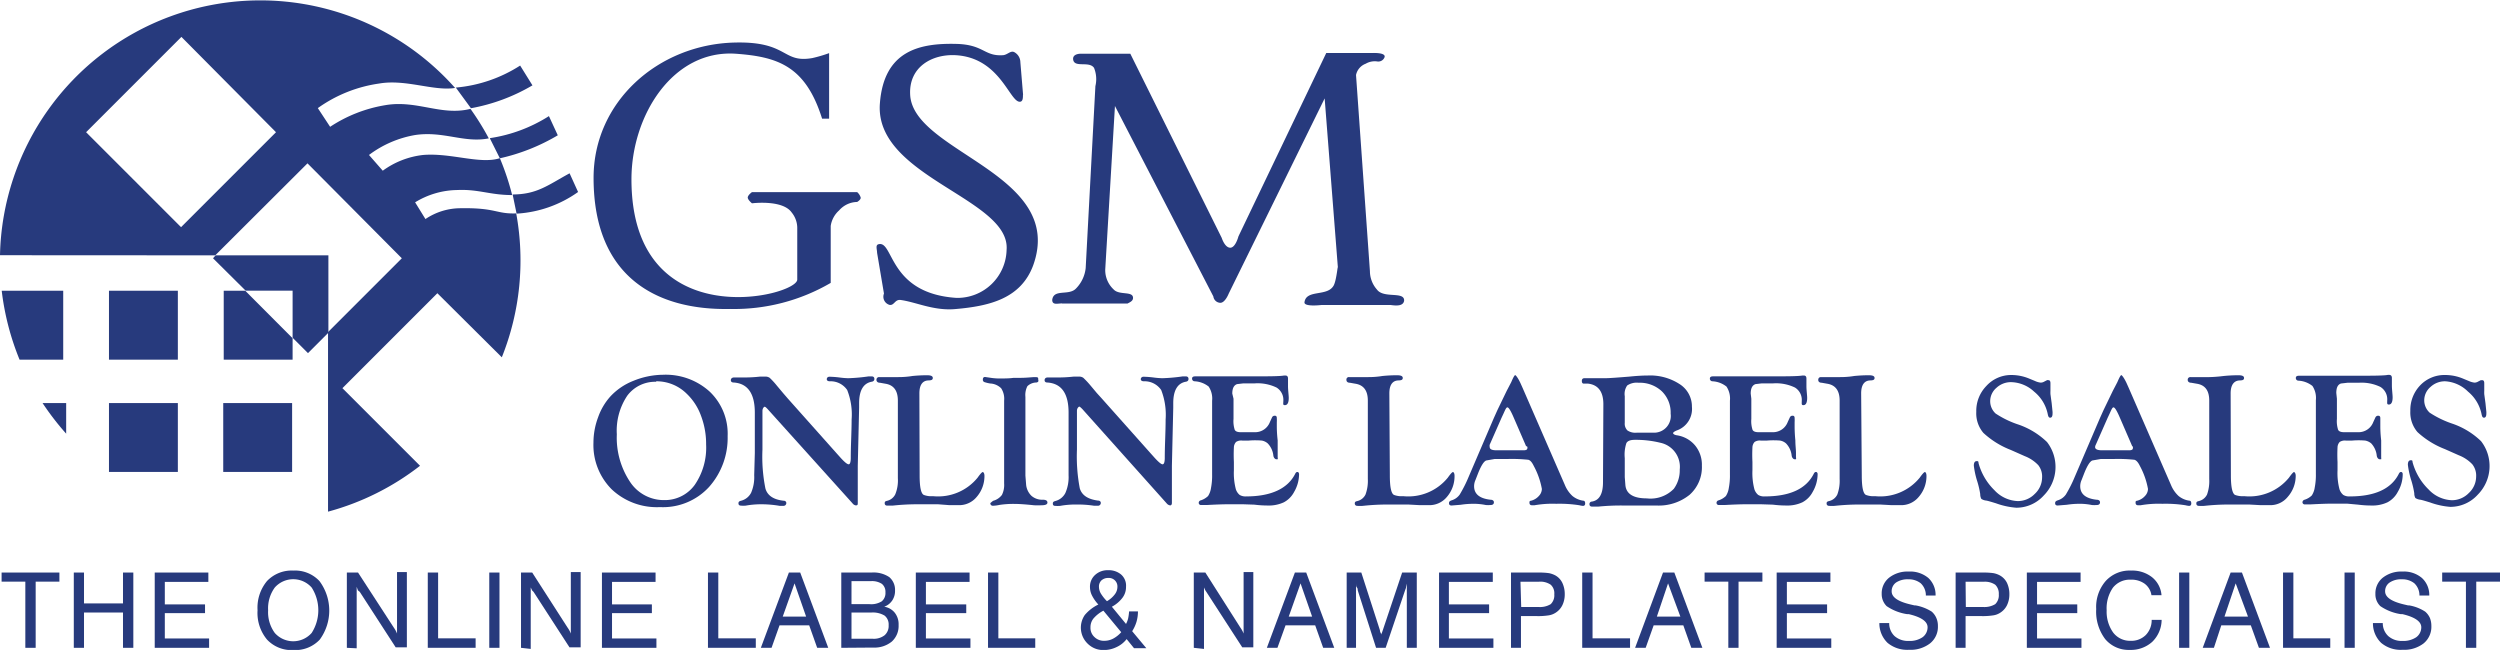<svg xmlns="http://www.w3.org/2000/svg" viewBox="0 0 203.26 52.84" width="203.26" height="52.84"><defs><style>.b0f28f31-c4e7-4508-87f1-e9c09e784ddf,.fa4d5441-23c5-45c0-8127-b7e79d47fe2a{fill:#273a7d;}.b0f28f31-c4e7-4508-87f1-e9c09e784ddf{fill-rule:evenodd;}</style></defs><g id="a159a235-d8e4-428c-a484-0374648282a6" data-name="Layer 2"><g id="beb7ffab-6319-43ca-935c-c8e34c2f1c85" data-name="Layer 2"><path class="fa4d5441-23c5-45c0-8127-b7e79d47fe2a" d="M2.06,52.67V47.29H.13v-.74h4.7v.74H2.9v5.38Z"/><path class="fa4d5441-23c5-45c0-8127-b7e79d47fe2a" d="M6,52.67V46.55h.83v2.51H10V46.55h.84v6.12H10V49.8H6.83v2.87Z"/><path class="fa4d5441-23c5-45c0-8127-b7e79d47fe2a" d="M12.58,52.67V46.55h4.36v.76H13.4v1.83h3.27v.71H13.4v2.06H17v.76Z"/><path class="fa4d5441-23c5-45c0-8127-b7e79d47fe2a" d="M20.94,49.62a3.39,3.39,0,0,1,.77-2.38,2.76,2.76,0,0,1,2.13-.85,2.71,2.71,0,0,1,2.13.85A4,4,0,0,1,26,52a2.71,2.71,0,0,1-2.13.85A2.72,2.72,0,0,1,21.71,52,3.38,3.38,0,0,1,20.94,49.62Zm.86,0a2.86,2.86,0,0,0,.54,1.84,2,2,0,0,0,3,0,3.42,3.42,0,0,0,0-3.69,2,2,0,0,0-3,0A2.87,2.87,0,0,0,21.8,49.62Z"/><path class="fa4d5441-23c5-45c0-8127-b7e79d47fe2a" d="M28.2,52.67V46.55h.91L32,51a2.92,2.92,0,0,1,.17.27,2.35,2.35,0,0,1,.11.24v-5h.8v6.12h-.91l-2.92-4.51L29.1,48,29,47.71v5Z"/><path class="fa4d5441-23c5-45c0-8127-b7e79d47fe2a" d="M34.78,52.67V46.55h.84V51.9h3.05v.77Z"/><path class="fa4d5441-23c5-45c0-8127-b7e79d47fe2a" d="M39.78,52.67V46.55h.83v6.12Z"/><path class="fa4d5441-23c5-45c0-8127-b7e79d47fe2a" d="M42.36,52.67V46.55h.91L46.13,51a2.92,2.92,0,0,1,.17.27,2.35,2.35,0,0,1,.11.24v-5h.8v6.12H46.3l-2.92-4.51L43.26,48l-.11-.24v5Z"/><path class="fa4d5441-23c5-45c0-8127-b7e79d47fe2a" d="M48.94,52.67V46.55H53.3v.76H49.76v1.83H53v.71H49.76v2.06h3.61v.76Z"/><path class="fa4d5441-23c5-45c0-8127-b7e79d47fe2a" d="M57.56,52.67V46.55h.84V51.9h3.05v.77Z"/><path class="fa4d5441-23c5-45c0-8127-b7e79d47fe2a" d="M61.86,52.67l2.28-6.12h.92l2.28,6.12h-.9l-.65-1.83H63.38l-.65,1.83Zm1.78-2.54h1.9l-.94-2.7Z"/><path class="fa4d5441-23c5-45c0-8127-b7e79d47fe2a" d="M68.4,52.67V46.55h2.47a2.3,2.3,0,0,1,1.43.37A1.35,1.35,0,0,1,72.77,48a1.4,1.4,0,0,1-.22.81,1.34,1.34,0,0,1-.66.52,1.35,1.35,0,0,1,.86.49,1.51,1.51,0,0,1,.31,1,1.71,1.71,0,0,1-.55,1.34,2.22,2.22,0,0,1-1.52.49Zm.83-3.55h1.46a1.62,1.62,0,0,0,1-.23.87.87,0,0,0,.3-.73.83.83,0,0,0-.29-.69,1.47,1.47,0,0,0-.9-.22H69.23Zm0,2.81h1.69a1.43,1.43,0,0,0,1-.28,1,1,0,0,0,.33-.82.92.92,0,0,0-.33-.78,1.86,1.86,0,0,0-1.06-.25H69.23Z"/><path class="fa4d5441-23c5-45c0-8127-b7e79d47fe2a" d="M74.46,52.67V46.55h4.37v.76H75.28v1.83h3.28v.71H75.28v2.06H78.9v.76Z"/><path class="fa4d5441-23c5-45c0-8127-b7e79d47fe2a" d="M80.33,52.67V46.55h.84V51.9h3v.77Z"/><path class="fa4d5441-23c5-45c0-8127-b7e79d47fe2a" d="M89.3,49.15a3.22,3.22,0,0,1-.51-.72,1.52,1.52,0,0,1-.17-.68,1.28,1.28,0,0,1,.41-1,1.49,1.49,0,0,1,1.06-.39,1.56,1.56,0,0,1,1.06.35,1.2,1.2,0,0,1,.4,1,1.44,1.44,0,0,1-.28.88,2.64,2.64,0,0,1-.87.74l1.15,1.4a1.92,1.92,0,0,0,.17-.44,4.28,4.28,0,0,0,.08-.58h.72a3,3,0,0,1-.12.85,3.08,3.08,0,0,1-.35.76l1.15,1.38h-1l-.6-.74a2.2,2.2,0,0,1-.84.66,2.37,2.37,0,0,1-1,.23,1.78,1.78,0,0,1-1.31-.5A1.81,1.81,0,0,1,88.2,50,3.35,3.35,0,0,1,89.3,49.15Zm.41.5a2.74,2.74,0,0,0-.81.64,1.13,1.13,0,0,0-.24.71,1,1,0,0,0,.32.79,1.09,1.09,0,0,0,.81.31,1.54,1.54,0,0,0,.72-.18,2.36,2.36,0,0,0,.65-.52Zm.29-.77a2.14,2.14,0,0,0,.64-.56,1,1,0,0,0,.21-.6.69.69,0,0,0-.73-.73.81.81,0,0,0-.57.2.69.69,0,0,0-.2.53,1.1,1.1,0,0,0,.15.53A3.4,3.4,0,0,0,90,48.88Z"/><path class="fa4d5441-23c5-45c0-8127-b7e79d47fe2a" d="M97.06,52.67V46.55H98L100.83,51a2.92,2.92,0,0,1,.17.27,2.35,2.35,0,0,1,.11.24v-5h.79v6.12H101l-2.92-4.51A2.25,2.25,0,0,1,98,48a2.56,2.56,0,0,1-.11-.24v5Z"/><path class="fa4d5441-23c5-45c0-8127-b7e79d47fe2a" d="M103,52.67l2.28-6.12h.92l2.28,6.12h-.9l-.65-1.83h-2.41l-.66,1.83Zm1.78-2.54h1.9l-.94-2.7Z"/><path class="fa4d5441-23c5-45c0-8127-b7e79d47fe2a" d="M110.25,47.45v5.22h-.76V46.55h1.19l1.51,4.68c0,.14.08.24.1.31s0,.14,0,.2c0-.11,0-.2.06-.28l.08-.23,1.57-4.68h1.19v6.12h-.81V47.45l-.06.27c0,.09-.05.18-.08.27l-1.58,4.68h-.78L110.39,48c0-.08,0-.16-.08-.25S110.27,47.56,110.25,47.45Z"/><path class="fa4d5441-23c5-45c0-8127-b7e79d47fe2a" d="M117,52.67V46.55h4.37v.76H117.8v1.83h3.27v.71H117.8v2.06h3.62v.76Z"/><path class="fa4d5441-23c5-45c0-8127-b7e79d47fe2a" d="M122.85,52.67V46.55h2.25a5.67,5.67,0,0,1,.84.05,1.92,1.92,0,0,1,.51.18,1.38,1.38,0,0,1,.57.6,2.13,2.13,0,0,1,.2.94,2,2,0,0,1-.2.9,1.51,1.51,0,0,1-.58.62,1.4,1.4,0,0,1-.52.19,5.55,5.55,0,0,1-1,.06h-1.26v2.58Zm.83-3.32h1.4a1.68,1.68,0,0,0,1-.23,1,1,0,0,0,.29-.8.94.94,0,0,0-.29-.78,1.49,1.49,0,0,0-1-.24h-1.46Z"/><path class="fa4d5441-23c5-45c0-8127-b7e79d47fe2a" d="M128.64,52.67V46.55h.84V51.9h3.05v.77Z"/><path class="fa4d5441-23c5-45c0-8127-b7e79d47fe2a" d="M132.94,52.67l2.27-6.12h.92l2.28,6.12h-.9l-.65-1.83h-2.41l-.65,1.83Zm1.77-2.54h1.91l-1-2.7Z"/><path class="fa4d5441-23c5-45c0-8127-b7e79d47fe2a" d="M140.52,52.67V47.29h-1.93v-.74h4.7v.74h-1.94v5.38Z"/><path class="fa4d5441-23c5-45c0-8127-b7e79d47fe2a" d="M144.45,52.67V46.55h4.37v.76h-3.54v1.83h3.27v.71h-3.27v2.06h3.61v.76Z"/><path class="fa4d5441-23c5-45c0-8127-b7e79d47fe2a" d="M152.8,50.66h.8a1.42,1.42,0,0,0,.44,1.06,1.65,1.65,0,0,0,1.15.39,1.84,1.84,0,0,0,1.12-.3,1,1,0,0,0,.41-.81c0-.47-.51-.83-1.54-1.07l-.14,0a4,4,0,0,1-1.65-.65,1.37,1.37,0,0,1-.4-1,1.62,1.62,0,0,1,.6-1.31,2.42,2.42,0,0,1,1.59-.5,2.3,2.3,0,0,1,1.6.52,1.87,1.87,0,0,1,.59,1.43h-.79a1.34,1.34,0,0,0-.42-1,1.57,1.57,0,0,0-1-.32,1.7,1.7,0,0,0-1,.26.86.86,0,0,0-.36.72c0,.47.5.82,1.51,1.06l.34.08.09,0a3.63,3.63,0,0,1,1.32.51,1.46,1.46,0,0,1,.37.51,1.59,1.59,0,0,1,.13.66,1.72,1.72,0,0,1-.64,1.41,2.59,2.59,0,0,1-1.71.52,2.5,2.5,0,0,1-1.74-.56A2.2,2.2,0,0,1,152.8,50.66Z"/><path class="fa4d5441-23c5-45c0-8127-b7e79d47fe2a" d="M159,52.67V46.55h2.25a5.61,5.61,0,0,1,.83.05,1.8,1.8,0,0,1,.51.18,1.4,1.4,0,0,1,.58.6,2.13,2.13,0,0,1,.2.94,2,2,0,0,1-.2.9,1.51,1.51,0,0,1-.58.62,1.4,1.4,0,0,1-.52.19,5.55,5.55,0,0,1-1,.06h-1.26v2.58Zm.83-3.32h1.39a1.7,1.7,0,0,0,1-.23,1,1,0,0,0,.29-.8,1,1,0,0,0-.29-.78,1.49,1.49,0,0,0-.95-.24h-1.46Z"/><path class="fa4d5441-23c5-45c0-8127-b7e79d47fe2a" d="M164.79,52.67V46.55h4.37v.76h-3.54v1.83h3.27v.71h-3.27v2.06h3.61v.76Z"/><path class="fa4d5441-23c5-45c0-8127-b7e79d47fe2a" d="M174.94,50.4h.81a2.53,2.53,0,0,1-.76,1.78,2.59,2.59,0,0,1-1.83.66,2.48,2.48,0,0,1-2-.88,3.7,3.7,0,0,1-.73-2.44,3.21,3.21,0,0,1,.77-2.28,2.63,2.63,0,0,1,2.07-.85,2.6,2.6,0,0,1,1.7.54,2.09,2.09,0,0,1,.77,1.46h-.82a1.41,1.41,0,0,0-.55-.93,1.83,1.83,0,0,0-1.13-.33,1.75,1.75,0,0,0-1.45.65,2.94,2.94,0,0,0-.51,1.84,2.91,2.91,0,0,0,.53,1.81,1.72,1.72,0,0,0,1.42.67,1.66,1.66,0,0,0,1.23-.47A1.73,1.73,0,0,0,174.94,50.4Z"/><path class="fa4d5441-23c5-45c0-8127-b7e79d47fe2a" d="M177.17,52.67V46.55H178v6.12Z"/><path class="fa4d5441-23c5-45c0-8127-b7e79d47fe2a" d="M179.09,52.67l2.27-6.12h.92l2.28,6.12h-.9L183,50.84H180.6L180,52.67Zm1.77-2.54h1.91l-1-2.7Z"/><path class="fa4d5441-23c5-45c0-8127-b7e79d47fe2a" d="M185.62,52.67V46.55h.84V51.9h3v.77Z"/><path class="fa4d5441-23c5-45c0-8127-b7e79d47fe2a" d="M190.62,52.67V46.55h.83v6.12Z"/><path class="fa4d5441-23c5-45c0-8127-b7e79d47fe2a" d="M192.93,50.66h.8a1.42,1.42,0,0,0,.45,1.06,1.64,1.64,0,0,0,1.15.39,1.88,1.88,0,0,0,1.12-.3,1,1,0,0,0,.41-.81c0-.47-.52-.83-1.54-1.07l-.14,0a4,4,0,0,1-1.65-.65,1.33,1.33,0,0,1-.4-1,1.62,1.62,0,0,1,.6-1.31,2.42,2.42,0,0,1,1.59-.5,2.27,2.27,0,0,1,1.59.52,1.87,1.87,0,0,1,.6,1.43h-.8a1.34,1.34,0,0,0-.42-1,1.55,1.55,0,0,0-1-.32,1.66,1.66,0,0,0-1,.26.84.84,0,0,0-.37.72c0,.47.51.82,1.52,1.06l.34.08.09,0a3.48,3.48,0,0,1,1.31.51,1.48,1.48,0,0,1,.38.51,1.76,1.76,0,0,1,.12.66,1.74,1.74,0,0,1-.63,1.41,2.59,2.59,0,0,1-1.71.52,2.46,2.46,0,0,1-1.74-.56A2.2,2.2,0,0,1,192.93,50.66Z"/><path class="fa4d5441-23c5-45c0-8127-b7e79d47fe2a" d="M200.49,52.67V47.29h-1.93v-.74h4.7v.74h-1.93v5.38Z"/><path class="fa4d5441-23c5-45c0-8127-b7e79d47fe2a" d="M61.14,16.53s2.49-.32,3.23.75a2,2,0,0,1,.45,1.32v4.13c0,1.37-13.48,4.7-13.48-8.15,0-5.2,3.37-10.57,8.5-10.21,3.4.25,5.66,1,7,5.28h.57V4.32a11.1,11.1,0,0,1-1.36.4c-2.49.44-1.93-1.38-6.35-1.26-6.15.16-11.44,4.77-11.44,11,0,8.14,5.21,10.78,11.1,10.66A15.57,15.57,0,0,0,67.54,23V18.37a2.1,2.1,0,0,1,.68-1.26,2,2,0,0,1,1.47-.69s.3-.17.29-.35a.94.94,0,0,0-.29-.45H61.14s-.29.2-.34.4.34.51.34.51Z"/><path class="fa4d5441-23c5-45c0-8127-b7e79d47fe2a" d="M83.17,7.7c0,.24,0,.54-.22.57-.85.12-1.59-3.55-5.21-3.78-1.91-.12-3.86.92-3.74,3.21.23,4.71,12.69,6.42,10,13.88-1,2.69-3.53,3.31-6.35,3.55-1.74.15-3.17-.57-4.42-.74-.47-.07-.52.46-.9.4a.69.69,0,0,1-.46-.92l-.56-3.32c0-.27-.15-.62.11-.69,1.25-.35.79,4,6.35,4.36a4,4,0,0,0,4.07-3.9c.34-4.19-10.79-5.93-10.3-11.93.33-4.24,3.17-4.9,6.23-4.82,2.21.06,2.24,1,3.73.92.41,0,.67-.44,1-.23a.94.94,0,0,1,.46.8l.22,2.64Z"/><path class="b0f28f31-c4e7-4508-87f1-e9c09e784ddf" d="M86.35,24.68h5.32c.22-.12.45-.21.45-.46,0-.58-1.13-.19-1.58-.69a2.15,2.15,0,0,1-.68-1.61l.79-13.3,8,15.48a.59.59,0,0,0,.57.52c.39,0,.68-.75.68-.75L107.7,8l1.08,13.82c0-.55-.09.89-.34,1.38-.5.95-2.23.3-2.38,1.37-.06.4,1.36.23,1.36.23h5.66c.44.06,1,.1,1.08-.34.06-.81-1.66-.16-2.21-.92a2.26,2.26,0,0,1-.57-1.49L110.25,6.1a1.25,1.25,0,0,1,.79-.92A1.45,1.45,0,0,1,112,5a.54.54,0,0,0,.57-.35c.13-.4-1-.34-1-.34h-3.74l-7.14,14.91s-.24.94-.68.92-.68-.8-.68-.8L91.9,4.37H87.82s-.62,0-.57.46c.09.72,1.3.1,1.7.69A2.43,2.43,0,0,1,89.06,7l-.79,14.8a2.79,2.79,0,0,1-.79,1.66c-.58.61-1.81,0-1.93.92,0,.46.47.28.8.29Z"/><path class="fa4d5441-23c5-45c0-8127-b7e79d47fe2a" d="M5.38,35.26a22,22,0,0,1-1.92-2.49H5.38v2.49Z"/><path class="fa4d5441-23c5-45c0-8127-b7e79d47fe2a" d="M18.19,23.64h1.75l3.85,3.86v1.74h-5.6v-5.6Zm-16.6,5.6a21.36,21.36,0,0,1-1.45-5.6h5v5.6Zm7.27-5.6h5.6v5.6H8.86v-5.6Zm0,9.13h5.6v5.6H8.86v-5.6Zm9.29,0h5.6v5.6h-5.6v-5.6Z"/><path class="fa4d5441-23c5-45c0-8127-b7e79d47fe2a" d="M7,10.75l7.72,7.72,7.72-7.72L14.75,3,7,10.75Zm-7,10A21.17,21.17,0,0,1,37,7.15c-1.72.28-4-.73-6.16-.36a11.27,11.27,0,0,0-5,2l1,1.52a11.53,11.53,0,0,1,4.49-1.76c2.57-.44,4.56.9,6.92.3a21.29,21.29,0,0,1,1.49,2.4c-2,.4-3.69-.62-6-.27A8.68,8.68,0,0,0,30,12.6l1.12,1.28a6.83,6.83,0,0,1,3.28-1.28c2.26-.19,4.64.78,6.24.26a21.05,21.05,0,0,1,1,3c-1.8,0-2.74-.49-4.46-.41a6.7,6.7,0,0,0-3.43,1l.84,1.36a5.11,5.11,0,0,1,2.86-.88c2.88-.05,2.89.48,4.52.42A21.17,21.17,0,0,1,40.8,29.05l-5.24-5.21-7.72,7.72,6.31,6.31a21.12,21.12,0,0,1-7.48,3.73V27l6-6L25,13.28,17.5,20.76Z"/><polygon class="fa4d5441-23c5-45c0-8127-b7e79d47fe2a" points="25.04 28.71 26.69 27.06 26.7 27.05 26.7 20.76 17.53 20.76 17.32 21 19.97 23.63 23.79 23.63 23.79 27.46 25.04 28.71 25.04 28.71"/><path class="b0f28f31-c4e7-4508-87f1-e9c09e784ddf" d="M39.84,11.23a12.3,12.3,0,0,0,4.79-1.79L45.35,11a16,16,0,0,1-4.71,1.87l-.8-1.6ZM37.06,7.12a11.51,11.51,0,0,0,5.23-1.79l1,1.61a15.14,15.14,0,0,1-5,1.86L37.06,7.12Zm4.61,8.69c2,0,2.89-.77,4.64-1.72L47,15.61a9.56,9.56,0,0,1-5,1.76l-.32-1.56Z"/><path class="fa4d5441-23c5-45c0-8127-b7e79d47fe2a" d="M53.9,30.47a5.31,5.31,0,0,1,3.81,1.38,4.72,4.72,0,0,1,1.45,3.61,6,6,0,0,1-1.5,4.12,5.08,5.08,0,0,1-4,1.65,5.35,5.35,0,0,1-3.92-1.44A5.09,5.09,0,0,1,48.25,36a5.88,5.88,0,0,1,.37-2.05,5,5,0,0,1,1-1.71,5.08,5.08,0,0,1,1.86-1.27A6.5,6.5,0,0,1,53.9,30.47Zm-.55.57A2.83,2.83,0,0,0,51,32.17a5.1,5.1,0,0,0-.85,3.14,6.48,6.48,0,0,0,1.07,3.86A3.29,3.29,0,0,0,54,40.66a3,3,0,0,0,2.48-1.23,5.33,5.33,0,0,0,.93-3.29A6.44,6.44,0,0,0,57,33.82,4.66,4.66,0,0,0,55.82,32,3.48,3.48,0,0,0,53.35,31Z"/><path class="fa4d5441-23c5-45c0-8127-b7e79d47fe2a" d="M64.05,32.4l4,4.49.26.29q.51.57.69.57c.1,0,.16-.15.17-.46,0-1.11.07-2.17.07-3.18a5.41,5.41,0,0,0-.36-2.4A1.63,1.63,0,0,0,67.47,31c-.17,0-.25-.07-.25-.17s.07-.2.22-.2a7.9,7.9,0,0,1,.88.07,6.09,6.09,0,0,0,.65.05,14.26,14.26,0,0,0,1.66-.15h.22q.24,0,.24.21c0,.13-.08.21-.24.23-.65.13-1,.7-1,1.74v.37l-.11,4.72,0,.65v1.42l0,.94c0,.14,0,.21-.16.21a.41.41,0,0,1-.27-.17l-6.89-7.65c-.12-.13-.2-.2-.25-.2s-.18.12-.18.34v3.16a13.13,13.13,0,0,0,.24,3.14q.24.86,1.47,1c.15,0,.23.08.23.19s-.08.23-.24.23l-.29,0A8.82,8.82,0,0,0,62,41a7.11,7.11,0,0,0-1.37.11,2.31,2.31,0,0,1-.38,0c-.14,0-.21-.06-.21-.19s.07-.17.22-.21a1.27,1.27,0,0,0,.81-.65,3.22,3.22,0,0,0,.25-1.43l.05-1.79V33.55c0-1.55-.57-2.37-1.71-2.45-.16,0-.24-.07-.24-.19s.09-.22.26-.22l.52,0h.32a11.43,11.43,0,0,0,1.27-.07l.42,0a.6.6,0,0,1,.37.1,6.08,6.08,0,0,1,.57.62l.52.62Z"/><path class="fa4d5441-23c5-45c0-8127-b7e79d47fe2a" d="M74.77,38.66c0,.94.11,1.47.34,1.58a1.73,1.73,0,0,0,.74.1,4.14,4.14,0,0,0,3.63-1.5c.22-.31.36-.46.42-.46s.14.1.14.31a2.58,2.58,0,0,1-.63,1.71,1.84,1.84,0,0,1-1.51.67c-.13,0-.37,0-.72,0L76.27,41l-.82,0-1,0a18.63,18.63,0,0,0-1.89.11l-.41,0c-.15,0-.22-.07-.22-.2s.06-.16.19-.19a1,1,0,0,0,.67-.53A3,3,0,0,0,73,38.88V32.57c0-.81-.34-1.26-1-1.37l-.45-.08c-.19,0-.29-.1-.29-.23a.21.21,0,0,1,.23-.23l.22,0,.29,0,.33,0c.31,0,.54,0,.69,0s.63,0,1.16-.09a11.76,11.76,0,0,1,1.2-.06c.31,0,.46.07.46.22s-.11.19-.33.2c-.51,0-.76.38-.76,1.05Z"/><path class="fa4d5441-23c5-45c0-8127-b7e79d47fe2a" d="M83.37,38.67l.06.76a1.45,1.45,0,0,0,.44.89,1.33,1.33,0,0,0,.92.31c.25,0,.37.08.37.23s-.16.22-.49.22a5.37,5.37,0,0,1-.6,0c-.66-.07-1.19-.11-1.6-.11a7.53,7.53,0,0,0-1.2.08,3,3,0,0,1-.54.07.2.2,0,0,1-.21-.16l0-.06.22-.18a1.33,1.33,0,0,0,.72-.48,1.83,1.83,0,0,0,.18-.94V32.57a1.56,1.56,0,0,0-.24-1,1.35,1.35,0,0,0-.89-.39,3,3,0,0,1-.49-.12.2.2,0,0,1-.11-.2q0-.21.18-.21l.41.06a4.73,4.73,0,0,0,.91.06c.29,0,.64,0,1-.05l.56,0c.52,0,.92-.06,1.19-.06s.25.06.25.19a.26.26,0,0,1,0,.18.25.25,0,0,1-.18.07,1.06,1.06,0,0,0-.7.3,1.57,1.57,0,0,0-.16.87Z"/><path class="fa4d5441-23c5-45c0-8127-b7e79d47fe2a" d="M89.58,32.4l4,4.49.26.29c.34.38.57.57.68.57s.17-.15.18-.46c0-1.11.07-2.17.07-3.18a5.56,5.56,0,0,0-.36-2.4A1.63,1.63,0,0,0,93,31c-.16,0-.25-.07-.25-.17s.08-.2.22-.2a7.58,7.58,0,0,1,.88.07,6.25,6.25,0,0,0,.66.05,14.26,14.26,0,0,0,1.66-.15h.22q.24,0,.24.21c0,.13-.08.21-.24.23-.65.13-1,.7-1,1.74v.37l-.11,4.72,0,.65v1.42l0,.94q0,.21-.15.21a.45.45,0,0,1-.28-.17L88,33.26c-.13-.13-.21-.2-.25-.2s-.19.12-.19.34v3.16a13.88,13.88,0,0,0,.23,3.14c.17.57.66.89,1.48,1,.15,0,.23.08.23.19s-.08.23-.24.23l-.3,0a8.65,8.65,0,0,0-1.41-.1,7,7,0,0,0-1.36.11,2.51,2.51,0,0,1-.39,0c-.14,0-.2-.06-.2-.19s.07-.17.22-.21a1.27,1.27,0,0,0,.8-.65,3.2,3.2,0,0,0,.26-1.43l0-1.79V33.55c0-1.55-.57-2.37-1.72-2.45-.16,0-.23-.07-.23-.19s.08-.22.25-.22l.53,0h.32a11.39,11.39,0,0,0,1.26-.07l.42,0a.58.58,0,0,1,.37.1,7,7,0,0,1,.58.62l.52.62Z"/><path class="fa4d5441-23c5-45c0-8127-b7e79d47fe2a" d="M100.29,32.42v1.64a2.29,2.29,0,0,0,.1.89c.07.13.23.19.49.19h1.21a1.28,1.28,0,0,0,1.16-.83l.17-.37a.23.23,0,0,1,.23-.14c.11,0,.16.06.16.2a3,3,0,0,1,0,.34c0,.13,0,.24,0,.33s0,.54.07,1.14c0,.39,0,.73,0,1v.38a.28.28,0,0,1,0,.15s-.06,0-.12,0-.2-.09-.23-.29a1.67,1.67,0,0,0-.46-1,1,1,0,0,0-.48-.23,6.41,6.41,0,0,0-1.06,0H101a.77.77,0,0,0-.5.11.67.67,0,0,0-.18.44,11.51,11.51,0,0,0,0,1.19v.68a5.19,5.19,0,0,0,.16,1.54,1,1,0,0,0,.31.46.92.92,0,0,0,.53.12c2,0,3.39-.62,4-1.87a.3.3,0,0,1,.09-.1.16.16,0,0,1,.14,0,.24.24,0,0,1,.07.16,2.9,2.9,0,0,1-.4,1.44,2,2,0,0,1-.84.85,2.89,2.89,0,0,1-1.32.26,8.71,8.71,0,0,1-1.08-.07L101.1,41c-.33,0-.76,0-1.31,0q-.56,0-1.68.06l-.45,0a.18.18,0,0,1-.2-.17.21.21,0,0,1,.17-.21,1.54,1.54,0,0,0,.59-.35,1.63,1.63,0,0,0,.24-.66,5.22,5.22,0,0,0,.09-1.09v-6a1.76,1.76,0,0,0-.28-1.15A2,2,0,0,0,97.12,31a.21.21,0,0,1-.2-.22c0-.12.08-.18.25-.18l.22,0h.38l.76,0,2.87,0c1.65,0,2.66,0,3-.07h.1c.15,0,.22.08.22.25s0,.32,0,.62.06.75.06.95c0,.38-.1.58-.3.59s-.14-.11-.14-.34a1.18,1.18,0,0,0-.55-1.09,3.53,3.53,0,0,0-1.77-.34h-.93l-.51.06c-.26.09-.39.34-.39.77Z"/><path class="fa4d5441-23c5-45c0-8127-b7e79d47fe2a" d="M113,38.66c0,.94.11,1.47.34,1.58a1.73,1.73,0,0,0,.74.1,4.14,4.14,0,0,0,3.63-1.5c.22-.31.36-.46.42-.46s.13.1.13.31a2.57,2.57,0,0,1-.62,1.71,1.84,1.84,0,0,1-1.51.67c-.13,0-.37,0-.72,0l-.91-.05-.82,0-1,0a18.63,18.63,0,0,0-1.89.11,3.35,3.35,0,0,1-.42,0c-.14,0-.22-.07-.22-.2s.07-.16.2-.19a1,1,0,0,0,.67-.53,3.21,3.21,0,0,0,.19-1.27V32.57c0-.81-.34-1.26-1-1.37l-.45-.08c-.2,0-.29-.1-.29-.23a.2.2,0,0,1,.23-.23l.21,0,.3,0,.33,0c.3,0,.53,0,.69,0s.63,0,1.16-.09a11.76,11.76,0,0,1,1.2-.06c.31,0,.46.07.46.22s-.11.19-.33.2c-.51,0-.76.38-.76,1.05Z"/><path class="fa4d5441-23c5-45c0-8127-b7e79d47fe2a" d="M123.79,31.53l3.44,7.9a2.52,2.52,0,0,0,.61.89,1.77,1.77,0,0,0,.9.39c.09,0,.14.09.14.22s-.06.2-.18.2a1.58,1.58,0,0,1-.29-.05,10.35,10.35,0,0,0-1.88-.12,8.45,8.45,0,0,0-1.77.12l-.2,0c-.14,0-.21-.07-.21-.22s.06-.13.17-.16a1.26,1.26,0,0,0,.6-.38.85.85,0,0,0,.24-.57,6.28,6.28,0,0,0-.66-1.87c-.14-.29-.28-.46-.45-.5a12.77,12.77,0,0,0-1.74-.06h-1l-.68.12c-.19.08-.4.41-.64,1l-.23.59a1.25,1.25,0,0,0-.11.5c0,.64.45,1,1.33,1.1.2,0,.29.1.28.23s-.1.2-.27.2a2.57,2.57,0,0,1-.39,0,5.15,5.15,0,0,0-.89-.1c-.24,0-.62,0-1.15.08l-.74.06c-.14,0-.21-.06-.21-.19s.07-.18.21-.23a1.25,1.25,0,0,0,.66-.47,10.67,10.67,0,0,0,.73-1.45L121.45,34c.17-.37.28-.63.35-.77l.7-1.45.37-.71v0c.16-.38.27-.57.32-.57s.22.21.42.63Zm.28,4.73-1-2.31c-.24-.56-.41-.83-.51-.83s-.17.18-.33.53l-.15.32-.88,2-.08.18a.45.45,0,0,0,0,.2c0,.17.18.26.54.26h2.23c.19,0,.29-.06.29-.16a.3.3,0,0,0,0-.13Z"/><path class="fa4d5441-23c5-45c0-8127-b7e79d47fe2a" d="M130.36,32.86c0-1-.41-1.57-1.24-1.67l-.35,0c-.11,0-.16-.08-.16-.22s.07-.22.21-.22H129l.57,0,.9,0c.36,0,1-.05,2-.13.59-.06,1.1-.09,1.5-.09a4.39,4.39,0,0,1,2.59.7,2.15,2.15,0,0,1,1,1.84A1.85,1.85,0,0,1,136.32,35c-.19.08-.28.15-.29.21s.1.15.3.18a2.39,2.39,0,0,1,1.49.83,2.46,2.46,0,0,1,.55,1.64,3,3,0,0,1-1,2.37,4,4,0,0,1-2.71.87l-1.54,0-1.18,0a18.68,18.68,0,0,0-2,.09l-.48,0c-.16,0-.23-.07-.23-.2a.2.2,0,0,1,.2-.21c.6-.1.9-.62.9-1.57Zm1.74-.65v2.17a.77.77,0,0,0,.22.62,1.16,1.16,0,0,0,.74.18l1,0,.47,0a1.36,1.36,0,0,0,1.3-1.55,2.41,2.41,0,0,0-.72-1.82,2.62,2.62,0,0,0-1.89-.69,1.37,1.37,0,0,0-.92.22A1.19,1.19,0,0,0,132.1,32.21Zm0,5V38.5l0,.29.05.64c.06.72.64,1.09,1.73,1.09a2.64,2.64,0,0,0,2.21-.78,2.54,2.54,0,0,0,.48-1.56A2,2,0,0,0,135,36a8.31,8.31,0,0,0-2.08-.24c-.37,0-.59.09-.69.27A3,3,0,0,0,132.1,37.25Z"/><path class="fa4d5441-23c5-45c0-8127-b7e79d47fe2a" d="M142.39,32.42v1.64a2.29,2.29,0,0,0,.1.89c.07.13.23.19.49.19h1.21a1.28,1.28,0,0,0,1.16-.83l.17-.37a.23.23,0,0,1,.23-.14c.11,0,.16.06.16.2a3,3,0,0,1,0,.34c0,.13,0,.24,0,.33s0,.54.06,1.14c0,.39.05.73.05,1v.38a.28.28,0,0,1,0,.15s-.06,0-.12,0-.2-.09-.23-.29a1.67,1.67,0,0,0-.46-1,1,1,0,0,0-.48-.23,6.41,6.41,0,0,0-1.06,0h-.51a.77.77,0,0,0-.5.11.67.67,0,0,0-.18.44,11.51,11.51,0,0,0,0,1.19v.68a5.19,5.19,0,0,0,.16,1.54,1,1,0,0,0,.31.46.92.92,0,0,0,.53.12c2.05,0,3.39-.62,4-1.87a.3.3,0,0,1,.09-.1.16.16,0,0,1,.14,0,.2.2,0,0,1,.07.16,2.9,2.9,0,0,1-.4,1.44,2,2,0,0,1-.84.85,2.89,2.89,0,0,1-1.32.26,8.71,8.71,0,0,1-1.08-.07L143.2,41c-.33,0-.76,0-1.31,0q-.55,0-1.68.06l-.45,0a.18.18,0,0,1-.2-.17.21.21,0,0,1,.17-.21,1.54,1.54,0,0,0,.59-.35,1.63,1.63,0,0,0,.24-.66,5.22,5.22,0,0,0,.09-1.09v-6a1.76,1.76,0,0,0-.28-1.15,2,2,0,0,0-1.15-.43.21.21,0,0,1-.2-.22c0-.12.08-.18.25-.18l.23,0h.37l.76,0,2.87,0c1.65,0,2.67,0,3.05-.07h.1c.15,0,.22.08.22.25s0,.32,0,.62.06.75.06.95c0,.38-.1.58-.29.59s-.15-.11-.15-.34a1.18,1.18,0,0,0-.55-1.09,3.53,3.53,0,0,0-1.77-.34h-.93l-.51.06c-.26.09-.39.34-.39.77Z"/><path class="fa4d5441-23c5-45c0-8127-b7e79d47fe2a" d="M151.37,38.66c0,.94.11,1.47.34,1.58a1.73,1.73,0,0,0,.74.1,4.14,4.14,0,0,0,3.63-1.5c.22-.31.36-.46.42-.46s.13.1.13.31A2.57,2.57,0,0,1,156,40.4a1.84,1.84,0,0,1-1.51.67c-.13,0-.37,0-.72,0l-.91-.05-.82,0-1,0a18.63,18.63,0,0,0-1.89.11,3.35,3.35,0,0,1-.42,0c-.14,0-.22-.07-.22-.2s.07-.16.2-.19a1,1,0,0,0,.67-.53,3.21,3.21,0,0,0,.19-1.27V32.57c0-.81-.34-1.26-1-1.37l-.45-.08c-.2,0-.29-.1-.29-.23s.07-.23.22-.23l.22,0,.3,0,.33,0c.3,0,.53,0,.69,0s.63,0,1.16-.09a11.76,11.76,0,0,1,1.2-.06c.31,0,.46.07.46.22s-.11.19-.33.2c-.51,0-.76.38-.76,1.05Z"/><path class="fa4d5441-23c5-45c0-8127-b7e79d47fe2a" d="M163.54,30.49a3.74,3.74,0,0,1,1.39.27l.51.21a1.52,1.52,0,0,0,.48.14.63.63,0,0,0,.22-.05l.29-.15a.27.27,0,0,1,.12,0c.11,0,.16.09.16.25l0,.62a2.45,2.45,0,0,0,0,.27l.1.74.07.69a1,1,0,0,1,0,.15c0,.22-.07.33-.19.33s-.16-.1-.2-.29a3.16,3.16,0,0,0-1.11-1.83,2.83,2.83,0,0,0-1.88-.77,1.72,1.72,0,0,0-1.18.46,1.43,1.43,0,0,0-.51,1.09,1.36,1.36,0,0,0,.44,1,7.69,7.69,0,0,0,1.8.88,6.26,6.26,0,0,1,2.38,1.44,3.3,3.3,0,0,1-.26,4.34,3,3,0,0,1-2.24,1,6.23,6.23,0,0,1-1.65-.36c-.36-.11-.62-.19-.78-.22a.88.88,0,0,1-.41-.14.81.81,0,0,1-.09-.39,7.28,7.28,0,0,0-.23-1,6.92,6.92,0,0,1-.29-1.31c0-.25.08-.37.24-.37s.12.06.15.19a4.86,4.86,0,0,0,1.29,2.18,2.72,2.72,0,0,0,1.9.88,1.91,1.91,0,0,0,1.37-.58,1.83,1.83,0,0,0,.6-1.34,1.48,1.48,0,0,0-.31-1,3,3,0,0,0-1.09-.73l-1.15-.51a7,7,0,0,1-2.22-1.38,2.45,2.45,0,0,1-.58-1.72,2.9,2.9,0,0,1,.81-2.09A2.72,2.72,0,0,1,163.54,30.49Z"/><path class="fa4d5441-23c5-45c0-8127-b7e79d47fe2a" d="M173.07,31.53l3.44,7.9a2.52,2.52,0,0,0,.61.89,1.77,1.77,0,0,0,.9.39c.09,0,.14.09.14.22s-.06.2-.18.2a1.58,1.58,0,0,1-.29-.05,10.35,10.35,0,0,0-1.88-.12,8.45,8.45,0,0,0-1.77.12l-.2,0c-.14,0-.21-.07-.21-.22s.06-.13.17-.16a1.26,1.26,0,0,0,.6-.38.85.85,0,0,0,.24-.57,6.28,6.28,0,0,0-.66-1.87c-.14-.29-.29-.46-.45-.5a12.77,12.77,0,0,0-1.74-.06h-1l-.68.12c-.19.08-.4.41-.64,1l-.23.59a1.25,1.25,0,0,0-.11.5c0,.64.45,1,1.33,1.1.2,0,.29.1.28.23s-.1.2-.27.2a2.57,2.57,0,0,1-.39,0,5.15,5.15,0,0,0-.89-.1c-.24,0-.62,0-1.15.08l-.74.06c-.14,0-.21-.06-.21-.19s.07-.18.21-.23a1.25,1.25,0,0,0,.66-.47,10.67,10.67,0,0,0,.73-1.45L170.73,34c.17-.37.28-.63.35-.77l.7-1.45.37-.71v0c.16-.38.27-.57.32-.57s.22.21.42.63Zm.28,4.73-1-2.31c-.24-.56-.41-.83-.51-.83s-.17.18-.33.53l-.15.32-.88,2-.08.18a.49.49,0,0,0-.06.2c0,.17.19.26.55.26h2.23c.19,0,.29-.06.29-.16a.3.3,0,0,0,0-.13Z"/><path class="fa4d5441-23c5-45c0-8127-b7e79d47fe2a" d="M181.38,38.66c0,.94.12,1.47.34,1.58a1.79,1.79,0,0,0,.74.1,4.16,4.16,0,0,0,3.64-1.5c.22-.31.36-.46.41-.46s.14.1.14.31A2.58,2.58,0,0,1,186,40.4a1.82,1.82,0,0,1-1.5.67c-.13,0-.37,0-.72,0l-.91-.05-.83,0-.94,0a18.31,18.31,0,0,0-1.89.11,3.35,3.35,0,0,1-.42,0c-.15,0-.22-.07-.22-.2s.07-.16.2-.19a1,1,0,0,0,.67-.53,3.25,3.25,0,0,0,.18-1.27V32.57c0-.81-.33-1.26-1-1.37l-.46-.08c-.19,0-.29-.1-.29-.23a.21.21,0,0,1,.23-.23l.22,0,.3,0,.32,0c.31,0,.54,0,.69,0a11.44,11.44,0,0,0,1.16-.09,12.1,12.1,0,0,1,1.21-.06c.3,0,.45.07.45.22s-.1.19-.32.2c-.51,0-.77.38-.77,1.05Z"/><path class="fa4d5441-23c5-45c0-8127-b7e79d47fe2a" d="M190,32.42v1.64a2.29,2.29,0,0,0,.1.89c.07.13.23.19.5.19h1.2a1.28,1.28,0,0,0,1.16-.83l.17-.37a.24.24,0,0,1,.23-.14c.11,0,.17.06.17.2s0,.16,0,.34,0,.24,0,.33,0,.54.07,1.14c0,.39,0,.73,0,1v.38a.49.49,0,0,1,0,.15s-.06,0-.13,0-.2-.09-.23-.29a1.73,1.73,0,0,0-.45-1,1.06,1.06,0,0,0-.49-.23,6.34,6.34,0,0,0-1.06,0h-.51a.79.79,0,0,0-.5.11.67.67,0,0,0-.18.44,11.51,11.51,0,0,0,0,1.19v.68a5.19,5.19,0,0,0,.16,1.54,1,1,0,0,0,.31.46.92.92,0,0,0,.53.12c2.05,0,3.39-.62,4-1.87a.3.3,0,0,1,.09-.1.16.16,0,0,1,.14,0,.2.2,0,0,1,.07.16,2.8,2.8,0,0,1-.4,1.44,2,2,0,0,1-.84.85,2.89,2.89,0,0,1-1.32.26,8.44,8.44,0,0,1-1.07-.07l-.88-.08c-.32,0-.76,0-1.31,0q-.55,0-1.68.06l-.45,0a.18.18,0,0,1-.2-.17.22.22,0,0,1,.17-.21,1.46,1.46,0,0,0,.59-.35,1.63,1.63,0,0,0,.24-.66,5.22,5.22,0,0,0,.09-1.09v-6a1.76,1.76,0,0,0-.28-1.15,2,2,0,0,0-1.15-.43.21.21,0,0,1-.2-.22c0-.12.08-.18.25-.18l.23,0h.37l.76,0,2.87,0c1.65,0,2.67,0,3-.07h.11c.14,0,.22.08.22.25s0,.32,0,.62.06.75.06.95c0,.38-.1.58-.29.59s-.15-.11-.15-.34a1.18,1.18,0,0,0-.55-1.09,3.53,3.53,0,0,0-1.77-.34h-.92l-.52.06c-.26.09-.38.34-.38.77Z"/><path class="fa4d5441-23c5-45c0-8127-b7e79d47fe2a" d="M198.81,30.49a3.74,3.74,0,0,1,1.39.27l.51.21a1.59,1.59,0,0,0,.48.14.63.63,0,0,0,.22-.05l.29-.15.12,0c.11,0,.16.09.16.25l0,.62a2.45,2.45,0,0,0,0,.27l.1.74.07.69a1,1,0,0,1,0,.15c0,.22-.07.33-.19.33s-.16-.1-.2-.29a3.2,3.2,0,0,0-1.1-1.83A2.87,2.87,0,0,0,198.8,31a1.72,1.72,0,0,0-1.19.46,1.43,1.43,0,0,0-.51,1.09,1.36,1.36,0,0,0,.44,1,7.93,7.93,0,0,0,1.8.88,6.26,6.26,0,0,1,2.38,1.44,3.3,3.3,0,0,1-.26,4.34,3,3,0,0,1-2.24,1,6.23,6.23,0,0,1-1.65-.36c-.36-.11-.62-.19-.78-.22a.93.93,0,0,1-.41-.14.81.81,0,0,1-.09-.39,7.28,7.28,0,0,0-.23-1,6.92,6.92,0,0,1-.29-1.31c0-.25.08-.37.24-.37s.12.06.15.19a4.86,4.86,0,0,0,1.29,2.18,2.72,2.72,0,0,0,1.9.88,1.91,1.91,0,0,0,1.37-.58,1.83,1.83,0,0,0,.6-1.34,1.48,1.48,0,0,0-.31-1,3,3,0,0,0-1.09-.73l-1.15-.51a7,7,0,0,1-2.22-1.38,2.45,2.45,0,0,1-.58-1.72,2.9,2.9,0,0,1,.81-2.09A2.72,2.72,0,0,1,198.81,30.49Z"/></g></g></svg>